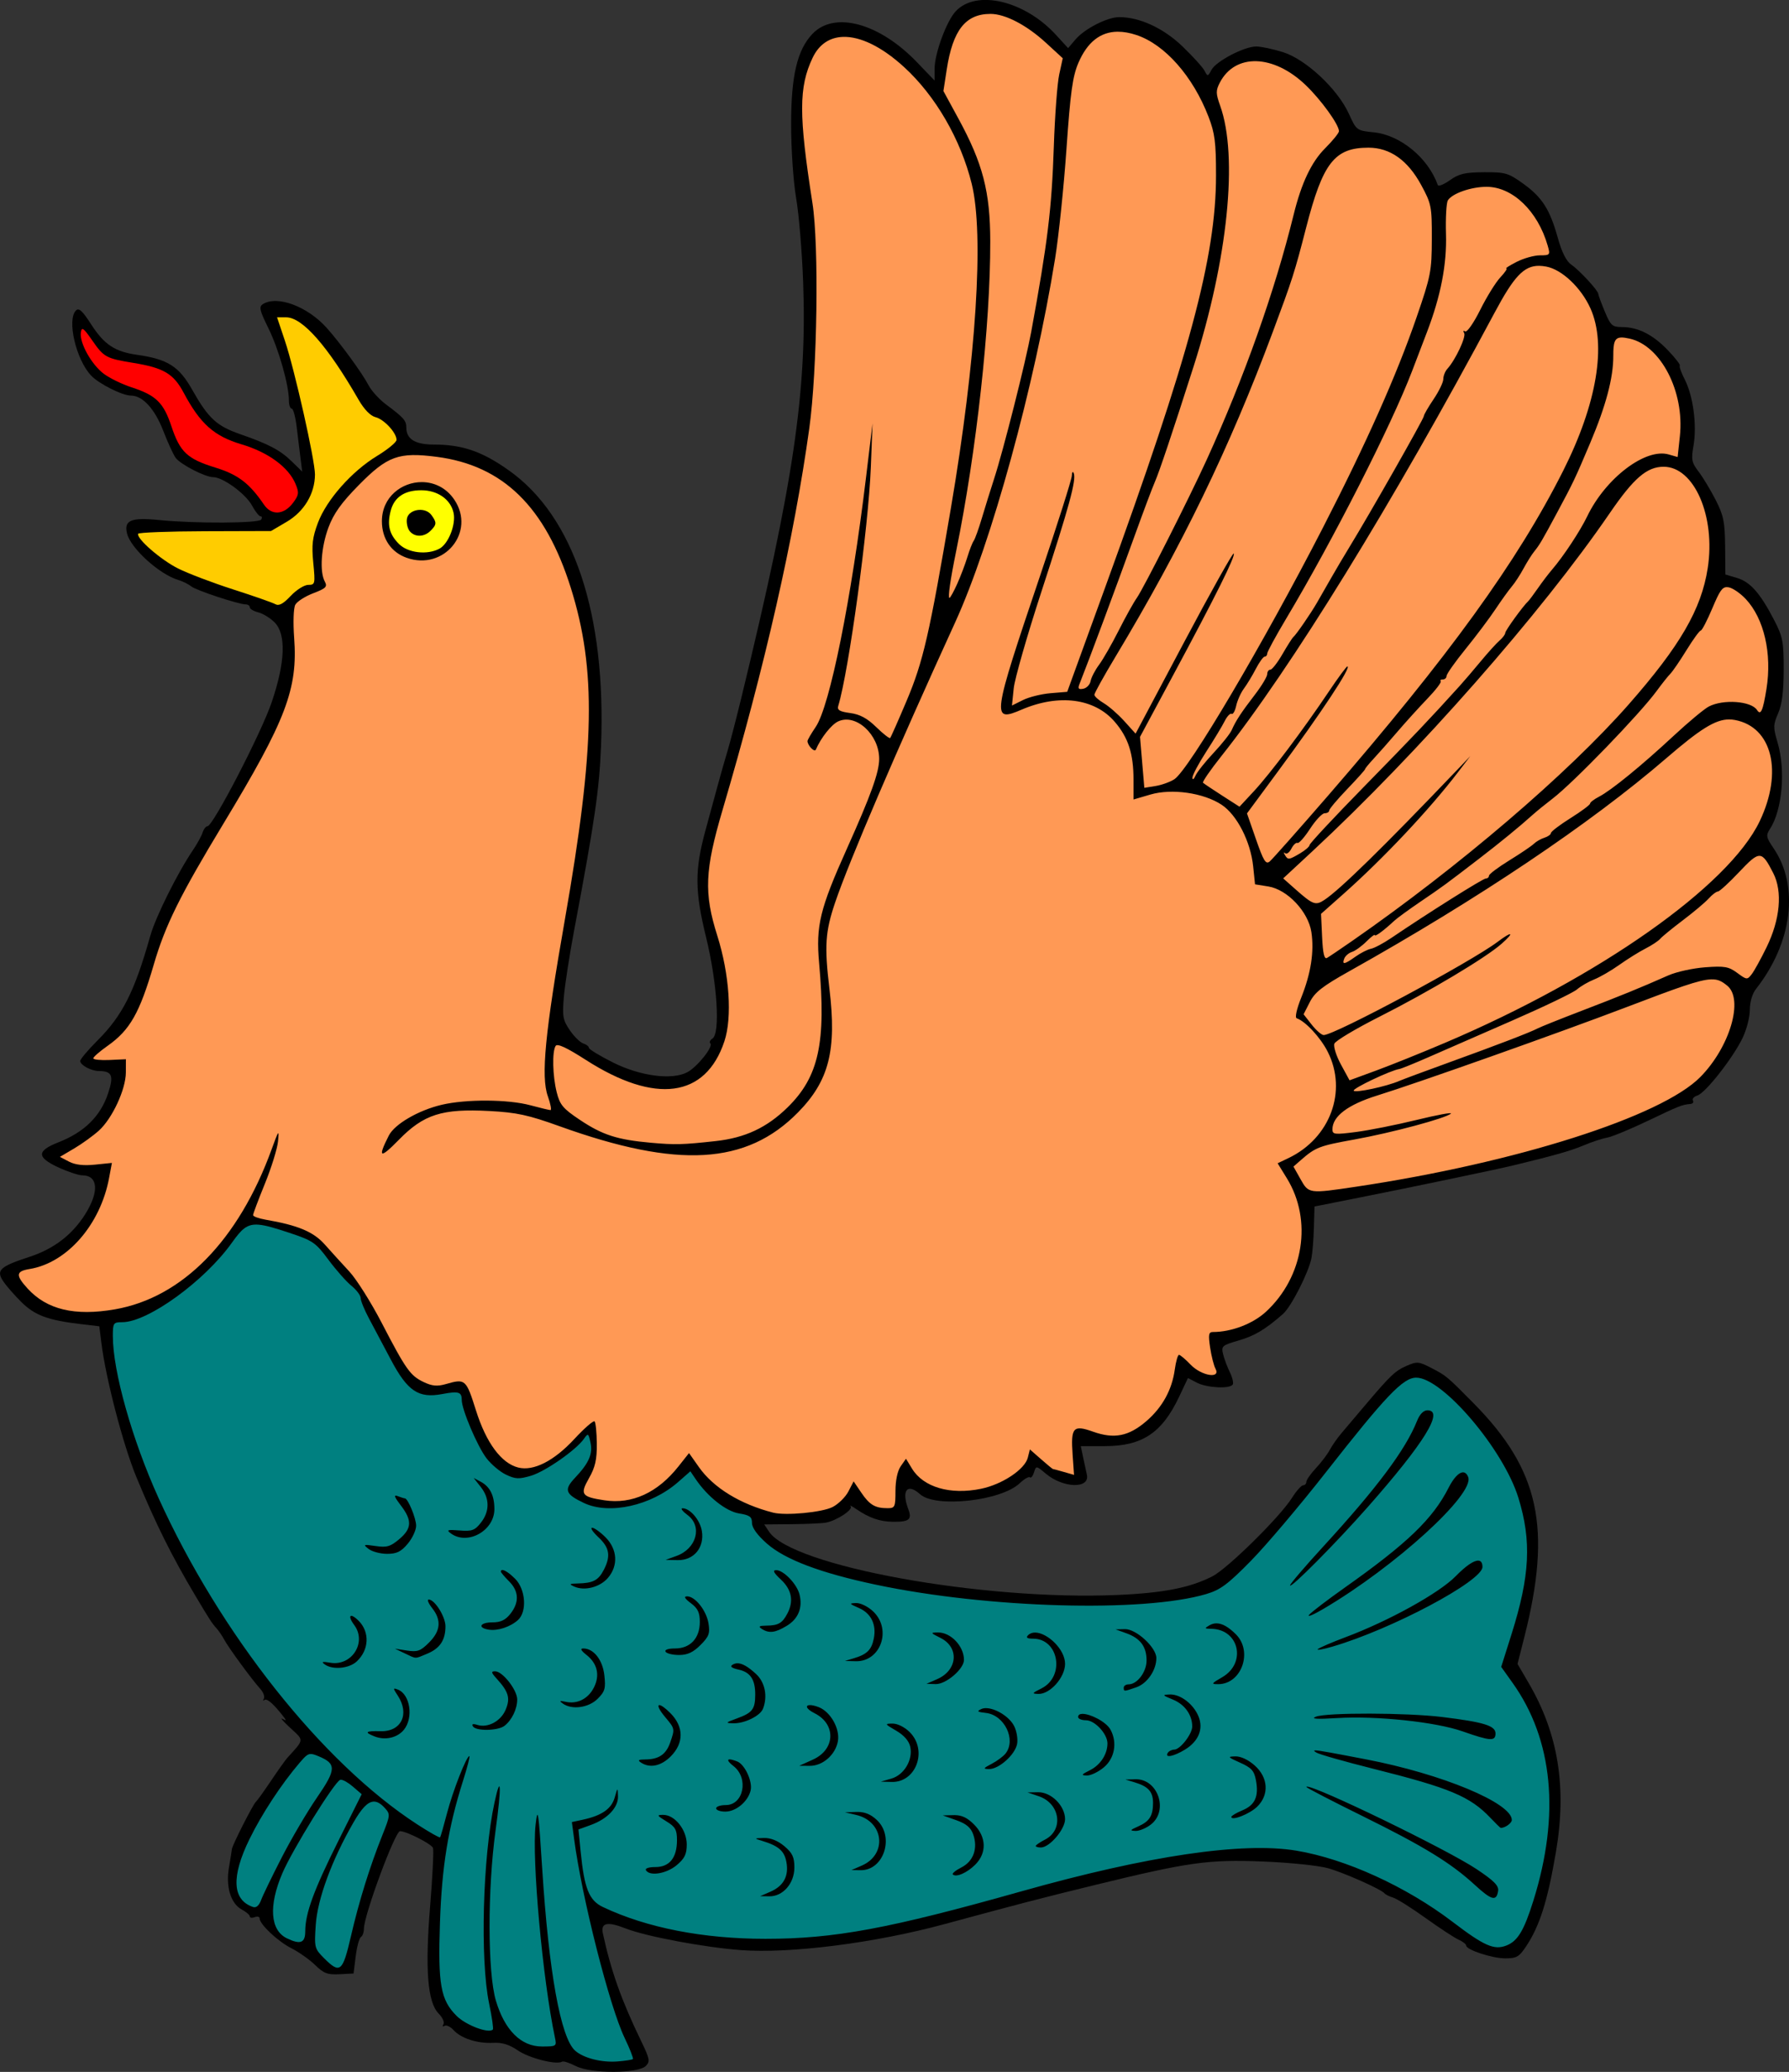 <?xml version="1.0" encoding="UTF-8"?>
<svg version="1.1" viewBox="0 0 329.57 381.49" xmlns="http://www.w3.org/2000/svg">
<rect x="0" y="0" width="329.57" height="381.49" fill="#333333" stroke="none"/>
<g transform="translate(139.17 168.44)" stroke-width=".601">
<path d="m-33.078 211.99c-1.156-0.605-2.306-0.975-2.555-0.821-1.027 0.635-6.052-0.642-8.13-2.066-1.582-1.084-2.903-1.492-4.541-1.403-2.885 0.158-5.931-0.818-7.309-2.341-0.58-0.641-1.33-0.994-1.667-0.786-0.344 0.213-0.431 0.084-0.198-0.293 0.228-0.369-0.165-1.251-0.873-1.96-2.055-2.055-2.537-8.092-1.581-19.781 0.446-5.452 0.685-10.276 0.53-10.722-0.251-0.723-4.908-3.095-6.075-3.095-0.913 0-6.648 15.473-6.648 17.937 0 0.668-0.251 1.371-0.559 1.561-0.307 0.19-0.738 1.779-0.957 3.53l-0.398 3.185-2.601 0.135c-2.184 0.113-2.9-0.158-4.467-1.689-1.026-1.003-3.007-2.402-4.402-3.107-2.496-1.263-5.84-4.415-5.84-5.504 0-0.306-0.405-0.401-0.901-0.211s-0.901 0.13-0.901-0.135c0-0.264-0.669-0.838-1.486-1.276-2.013-1.077-2.965-4.191-2.358-7.713 0.266-1.545 0.512-3.079 0.548-3.409 0.08-0.749 3.917-8.301 4.426-8.711 0.205-0.165 1.45-1.899 2.766-3.852 1.316-1.953 2.668-3.854 3.004-4.224 3.172-3.493 3.138-3.148 0.561-5.521-1.294-1.192-1.948-1.947-1.452-1.679 0.801 0.433 0.801 0.361 0-0.653-1.765-2.234-2.91-3.189-3.35-2.795-0.246 0.22-0.278 0.103-0.071-0.259 0.207-0.363-0.088-1.174-0.655-1.802-1.57-1.741-5.852-7.584-6.635-9.055-0.382-0.718-1.035-1.675-1.45-2.128-0.798-0.87-1.239-1.548-3.819-5.879-4.421-7.418-7.331-13.263-10.917-21.927-2.438-5.891-5.628-18.106-6.451-24.703l-0.384-3.076-3.362-0.395c-6.119-0.719-8.508-1.603-11.001-4.071-1.306-1.293-2.82-3.03-3.364-3.861-1.314-2.005-0.571-2.685 4.876-4.461 4.448-1.451 7.848-4.043 10.219-7.791 2.645-4.182 2.434-7.201-0.504-7.215-0.703-0.004-2.718-0.676-4.477-1.495-3.943-1.835-3.925-3.011 0.07-4.578 4.803-1.884 7.76-4.797 9.165-9.028 1.086-3.27 0.744-4.086-1.721-4.107-1.421-0.011-3.415-1.09-3.415-1.846 0-0.326 1.442-2.034 3.204-3.797 4.595-4.595 6.811-8.991 9.704-19.251 0.982-3.484 5.026-11.609 7.847-15.765 0.781-1.151 1.586-2.614 1.788-3.249 0.202-0.636 0.605-1.156 0.896-1.156 1.012 0 9.903-17.156 11.831-22.828 2.512-7.39 2.697-12.55 0.526-14.721-0.798-0.798-2.149-1.626-3.004-1.84-0.854-0.214-1.554-0.631-1.554-0.926 0-0.295-0.33-0.536-0.734-0.536-1.338 0-9.162-2.586-10.079-3.331-0.496-0.403-1.577-0.935-2.403-1.183-3.456-1.036-8.713-5.806-9.396-8.525-0.614-2.445 0.727-3.013 5.889-2.496 6.612 0.662 18.396 0.609 18.825-0.085 0.204-0.33 0.146-0.601-0.128-0.601-0.275 0-0.982-0.896-1.572-1.991-1.158-2.151-5.364-5.218-7.155-5.218-1.451 0-5.959-2.316-6.894-3.542-0.404-0.53-1.442-2.786-2.305-5.014-1.567-4.04-3.797-6.463-5.95-6.463-1.598 0-5.921-2.181-7.355-3.711-2.77-2.956-4.466-10.264-2.773-11.956 0.543-0.543 1.191 0.044 2.786 2.524 2.423 3.767 4.372 5.058 8.519 5.644 5.569 0.787 7.686 2.124 10.084 6.373 3.009 5.329 4.51 6.719 8.913 8.247 5.267 1.829 7.346 2.934 9.524 5.063l1.865 1.824-0.304-2.348c-0.167-1.292-0.487-3.902-0.711-5.802-0.224-1.9-0.638-3.454-0.922-3.454s-0.515-0.659-0.515-1.465c0-2.857-1.869-9.461-3.766-13.309-1.639-3.324-1.792-3.987-1.032-4.468 2.633-1.665 8.198 0.405 11.755 4.371 2.476 2.761 6.589 8.399 7.712 10.57 0.522 1.01 1.963 2.593 3.203 3.519 3.321 2.481 3.755 2.978 3.755 4.301 0 2.078 1.634 3.089 4.999 3.093 5.328 6e-3 8.938 1.245 13.918 4.778 11.933 8.466 17.916 26.384 16.949 50.765-0.318 8.015-1.161 13.784-4.964 33.962-0.841 4.46-1.686 9.933-1.879 12.161-0.312 3.604-0.192 4.283 1.082 6.158 0.788 1.159 1.905 2.261 2.483 2.448 0.578 0.187 1.051 0.553 1.051 0.814 0 0.26 1.996 1.473 4.435 2.695 4.997 2.502 10.786 3.275 13.639 1.819 1.818-0.927 4.887-4.735 4.295-5.327-0.224-0.224-0.055-0.625 0.375-0.891 1.479-0.914 0.904-10.203-1.15-18.601-2.116-8.648-2.132-12.432-0.083-19.898 0.68-2.478 1.675-6.128 2.211-8.11 0.536-1.982 1.345-4.821 1.797-6.308 0.453-1.487 1.645-6.082 2.649-10.212 9.546-39.264 12.021-55.967 11.292-76.187-0.199-5.51-0.777-12.452-1.286-15.425-0.522-3.053-0.926-8.979-0.927-13.613-0.002-8.912 1.111-13.652 3.902-16.616 4.035-4.283 12.321-2.052 19.281 5.191l3.247 3.379v-2.183c0-2.8 2.208-8.791 3.905-10.592 3.807-4.042 12.672-1.948 18.453 4.359l2.238 2.441 1.369-1.603c1.683-1.972 5.866-4.104 8.05-4.104 3.768 0 8.141 2.023 11.649 5.39 1.903 1.826 3.728 3.837 4.056 4.468 0.576 1.108 0.62 1.103 1.292-0.151 0.854-1.596 6.035-4.3 8.238-4.3 0.891 0 3.121 0.473 4.956 1.051 4.211 1.327 10.048 6.791 12.116 11.342 1.39 3.059 1.424 3.084 4.612 3.413 4.883 0.504 10.015 4.735 11.759 9.695 0.11 0.314 1.115-0.082 2.234-0.878 1.677-1.194 2.778-1.452 6.287-1.471 3.932-0.022 4.478 0.138 7.222 2.108 3.503 2.516 4.925 4.751 6.394 10.049 0.71 2.559 1.554 4.231 2.45 4.851 1.54 1.066 4.964 4.769 4.984 5.39 8e-3 0.223 0.548 1.689 1.202 3.257 1.075 2.58 1.376 2.851 3.16 2.853 2.955 4e-3 5.682 1.376 8.444 4.251 1.364 1.419 2.36 2.699 2.215 2.845-0.145 0.145 0.276 1.323 0.936 2.617 1.532 3.003 2.239 8.393 1.587 12.113-0.451 2.577-0.346 3.112 0.945 4.806 0.799 1.048 2.213 3.393 3.142 5.21 1.45 2.836 1.696 4.042 1.737 8.509l0.048 5.205 2.184 0.655c2.424 0.727 4.273 2.845 6.86 7.857 1.524 2.953 1.704 3.91 1.697 9.011-6e-3 4.014-0.308 6.397-1.02 8.035-0.921 2.118-0.93 2.603-0.11 5.365 1.512 5.093 0.881 12.397-1.375 15.894-0.801 1.242-0.744 1.558 0.65 3.604 4.755 6.985 3.452 17.378-3.247 25.895-0.682 0.867-1.133 2.399-1.133 3.847 0 1.323-0.6 3.652-1.334 5.175-1.771 3.677-6.827 10.118-8.313 10.59-0.651 0.207-1.029 0.627-0.84 0.933 0.189 0.307-9e-3 0.589-0.442 0.627-1.561 0.138-2.075 0.341-7.873 3.112-3.237 1.547-6.616 2.941-7.509 3.098-0.893 0.157-2.841 0.8-4.327 1.428-2.379 1.006-5.525 1.897-13.216 3.743-3.126 0.75-18.351 3.929-27.934 5.832l-8.41 1.67-0.111 3.89c-0.061 2.14-0.262 4.659-0.447 5.599-0.528 2.682-3.739 8.981-5.255 10.306-3.289 2.876-5.2 4.015-8.206 4.889-3.021 0.879-3.182 1.024-2.813 2.527 0.216 0.877 0.775 2.371 1.243 3.32 0.468 0.949 0.704 1.962 0.525 2.253-0.514 0.831-4.754 0.616-6.585-0.334l-1.661-0.862-1.63 3.446c-3.153 6.666-6.806 9.091-13.697 9.091h-4.412l0.402 1.952c0.221 1.074 0.541 2.558 0.712 3.298 0.608 2.638-4.353 2.518-7.564-0.184-1.763-1.484-1.777-1.485-2.175-0.231-0.22 0.694-0.56 1.103-0.755 0.908-0.195-0.195-1.049 0.303-1.897 1.106-3.429 3.244-15.494 4.568-18.327 2.011-2.374-2.143-3.491-0.701-2.162 2.793 0.706 1.857 0.125 2.314-2.893 2.273-2.384-0.033-4.336-0.712-6.695-2.328-0.826-0.566-1.3-0.795-1.053-0.509 0.514 0.596-2.555 2.621-4.531 2.991-0.728 0.136-3.587 0.268-6.353 0.292l-5.029 0.045 0.888 1.337c4.213 6.345 39.312 12.722 64.138 11.653 8.505-0.366 13.397-1.324 17.531-3.433 2.807-1.432 12.429-10.91 14.654-14.434 0.809-1.282 1.738-2.331 2.064-2.331 0.326 0 0.593-0.285 0.593-0.633 0-0.348 0.794-1.482 1.763-2.52 0.97-1.038 2.117-2.548 2.55-3.356 0.433-0.808 1.385-2.175 2.116-3.037 0.731-0.862 2.703-3.189 4.382-5.172 4.716-5.569 5.56-6.367 7.717-7.302 1.847-0.801 2.208-0.767 4.505 0.425 2.767 1.436 2.848 1.504 7.786 6.503 12.125 12.276 14.437 22.966 9.324 43.103l-1.24 4.883 2.058 3.527c5.471 9.379 7.051 19.217 5.007 31.161-1.537 8.982-2.964 13.502-5.452 17.271-1.303 1.974-1.781 2.253-3.869 2.253-2.425 0-7.212-1.574-7.212-2.372 0-0.241-0.642-0.731-1.426-1.089-0.784-0.357-3.514-2.148-6.067-3.98-2.553-1.831-5.222-3.511-5.933-3.733-0.711-0.222-1.427-0.573-1.593-0.781-0.599-0.753-7.417-3.789-10.43-4.644-1.698-0.482-7.068-1.036-11.935-1.231-10.109-0.406-13.702 0.097-31.101 4.349-9.897 2.419-13.705 3.409-27.634 7.184-12.87 3.488-28.4 5.463-37.546 4.774-6.735-0.507-17.438-2.519-21.142-3.973-3.408-1.338-4.654-1.07-4.223 0.91 1.52 6.984 3.413 12.301 7.086 19.893 1.553 3.212 1.641 3.691 0.828 4.505-1.425 1.427-10.173 1.444-12.884 0.024z"/>
<path d="m-91.533 57.058c-2.169-0.172-3.132 0.819-4.922 3.326-5.049 7.074-15.485 14.629-20.207 14.629-1.625 0-1.721 0.145-1.721 2.555 2.7e-4 6.483 3.557 19.09 8.396 29.766 11.351 25.038 30.164 48.775 47.652 60.125 2.233 1.449 4.141 2.53 4.24 2.402 0.099-0.128 0.673-2.125 1.275-4.438 1.068-4.101 3.58-10.512 4.119-10.512 0.148 0-0.367 2.008-1.147 4.461-2.759 8.688-3.926 15.836-4.273 26.176-0.384 11.43 0.118 14.244 3.061 17.188 1.718 1.718 5.902 3.295 6.68 2.518 0.145-0.145-0.159-2.271-0.674-4.727-1.701-8.111-1.199-26.988 0.984-37.096 1.201-5.559 1.306-2.907 0.201 5.094-1.508 10.927-1.485 26.216 0.049 31.4 1.608 5.435 4.634 8.451 8.48 8.451 2.686 0 2.743-0.04 2.4-1.652-2.268-10.689-4.287-32.9-3.562-39.197 0.399-3.468 0.535-2.561 1.215 8.109 1.213 19.021 3.397 31.112 6.051 33.492 1.542 1.383 4.889 2.235 7.846 1.998 1.421-0.114 2.685-0.31 2.812-0.438 0.127-0.127-0.558-1.877-1.523-3.889-2.794-5.821-7.877-25.84-9.309-36.658l-0.41-3.09 2.022-0.436c3.464-0.746 5.261-1.99 5.857-4.053 0.56-1.938 0.563-1.939 0.617-0.266 0.067 2.072-1.932 4.18-5.014 5.295l-2.269 0.822 0.4 4.051c0.674 6.843 1.55 9.023 4.115 10.238 8.063 3.82 18.445 5.848 29.936 5.848 12.692 0 22.724-1.861 47.172-8.75 23.287-6.562 40.745-9.138 50.666-7.477 9.057 1.516 20.205 6.6 28.75 13.109 5.795 4.415 7.619 5.223 9.865 4.369 2.11-0.802 3.28-2.736 5.019-8.299 4.941-15.797 3.622-29.607-3.828-40.064l-2.107-2.957 1.895-5.998c3.407-10.784 3.729-17.181 1.268-25.15-2.755-8.919-13.984-22.109-18.824-22.109-2.406 0-5.607 3.353-16.633 17.42-4.79 6.111-11.006 13.449-13.814 16.307-4.273 4.348-5.62 5.348-8.25 6.125-11.628 3.434-40.229 2.622-60.826-1.727-10.199-2.154-16.731-4.617-20.1-7.582-1.749-1.54-2.736-2.907-2.736-3.785 0-1.136-0.411-1.439-2.381-1.754-2.382-0.381-5.801-3.084-7.994-6.32l-0.977-1.441-2.252 1.977c-4.971 4.364-12.684 6.076-17.367 3.853-3.438-1.631-3.717-2.425-1.635-4.625 2.577-2.724 3.313-4.408 2.85-6.518-0.376-1.714-0.444-1.752-1.203-0.668-1.446 2.064-7.129 6.025-9.762 6.803-2.201 0.65-2.867 0.621-4.596-0.203-1.112-0.53-2.732-1.895-3.6-3.033-1.681-2.204-4.549-8.95-4.549-10.701 0-1.505-0.569-1.679-3.609-1.107-4.366 0.821-6.38-0.528-9.449-6.324-1.399-2.643-3.224-6.08-4.055-7.639-0.831-1.558-1.51-3.228-1.51-3.711 0-0.483-0.771-1.506-1.713-2.273-0.941-0.767-2.848-2.925-4.236-4.795-2.343-3.155-2.863-3.512-7.215-4.955-2.607-0.865-4.341-1.387-5.643-1.49zm215.32 34.176c3.139 0-0.549 5.979-10.994 17.818-5.824 6.601-14.309 15.148-14.309 14.414 0-0.263 2.771-3.499 6.158-7.193 9.9-10.796 15.131-17.801 17.238-23.086 0.492-1.234 1.193-1.953 1.906-1.953zm6.467 11.43c0.438-0.047 0.803 0.233 1.047 0.869 1.207 3.144-13.435 16.472-26.643 24.25-1.874 1.103-3.073 1.604-2.666 1.113 0.407-0.491 3.362-2.745 6.566-5.01 11.539-8.155 16.213-12.648 19.131-18.385 0.901-1.772 1.834-2.76 2.564-2.838zm-182.16 1.031 1.293 0.691c1.712 0.916 2.519 2.537 2.519 5.049 0 3.966-4.937 6.72-8.014 4.471-0.879-0.643-0.638-0.725 1.602-0.547 2.283 0.182 2.809-0.01 3.924-1.428 1.645-2.091 1.639-4.471-0.018-6.576l-1.307-1.66zm-14.328 3.254c0.085 5e-3 0.203 0.039 0.355 0.098 0.585 0.224 1.169 0.406 1.299 0.406 0.558 0 2.07 3.674 2.07 5.031 0 0.817-0.701 2.317-1.557 3.334-1.223 1.454-2.031 1.848-3.789 1.848-1.229 0-2.759-0.405-3.4-0.9-1.078-0.832-0.982-0.872 1.272-0.541 2.064 0.303 2.731 0.111 4.356-1.256 2.34-1.969 2.412-3.45 0.303-6.215-1.003-1.315-1.276-1.826-0.908-1.805zm52.768 2.326c1.392-0.039 3.267 2.145 3.594 4.186 0.49 3.064-1.479 5.423-4.473 5.361l-2.209-0.045 2.014-0.73c3.695-1.338 4.812-5.452 2.041-7.519-0.909-0.678-1.343-1.242-0.967-1.252zm-16.621 3.586c0.391 0 1.501 0.79 2.467 1.756 2.216 2.216 2.38 5.276 0.404 7.521-1.485 1.688-4.287 2.396-6.158 1.557-1.028-0.461-0.928-0.544 0.701-0.58 2.759-0.061 3.74-0.577 4.729-2.488 1.325-2.562 1.071-4.1-0.988-6.023-1.026-0.959-1.545-1.742-1.154-1.742zm163.25 6.051c0.495 0.019 0.766 0.402 0.766 1.164 0 2.597-16.706 11.469-27.609 14.662-1.803 0.528-3.02 0.736-2.703 0.463 0.316-0.273 2.604-1.257 5.082-2.186 7.985-2.992 17.247-8.117 20.303-11.234 1.883-1.921 3.336-2.901 4.162-2.869zm-179.74 1.73c0.448 0.039 1.319 0.627 2.303 1.611 1.939 1.939 2.227 6.057 0.531 7.592-1.41 1.276-3.752 2.046-5.406 1.775-2.111-0.345-1.586-1.34 0.707-1.34 1.509 0 2.392-0.422 3.305-1.582 1.659-2.109 1.57-4.153-0.258-5.981-0.826-0.826-1.5-1.625-1.5-1.775 0-0.224 0.115-0.319 0.318-0.301zm50.406 0.027c1.35 0 3.806 2.553 4.283 4.453 0.613 2.443-0.208 4.493-2.311 5.775-2.147 1.309-3.293 1.454-4.639 0.584-0.693-0.448-0.486-0.585 0.9-0.6 2.141-0.022 2.89-0.456 3.814-2.213 1.211-2.301 0.818-4.396-1.176-6.258-1.357-1.267-1.594-1.742-0.873-1.742zm-16.437 4.824c1.482-0.03 3.571 2.598 3.957 4.975 0.3 1.851 0.087 2.422-1.48 3.99-1.346 1.346-2.389 1.83-3.943 1.83-1.162 0-2.28-0.271-2.484-0.602-0.221-0.357 0.487-0.6 1.744-0.6 2.803 0 4.564-1.879 4.564-4.869 0-1.744-0.366-2.513-1.652-3.473-1.122-0.837-1.348-1.239-0.705-1.252zm-47.592 0.582c1.113 0 3.092 3.153 3.092 4.928 0 2.538-1.013 4.065-3.334 5.035-2.387 0.997-1.936 1.004-4.176-0.057l-1.803-0.854 2.236 0.344c1.925 0.296 2.487 0.091 4.055-1.477 2.137-2.137 2.317-4.12 0.574-6.336-0.685-0.871-0.975-1.584-0.645-1.584zm78.75 0.65c0.827-0.028 2.205 0.655 3.154 1.564 3.464 3.319 1.354 9.268-3.244 9.148l-1.978-0.053 1.69-0.506c2.377-0.713 3.217-1.55 3.629-3.609 0.517-2.584-0.49-4.648-2.748-5.635-1.809-0.791-1.851-0.865-0.502-0.91zm-93.004 2.353c0.245-8e-3 0.713 0.274 1.344 0.904 2.088 2.088 1.94 5.368-0.338 7.49-1.412 1.316-4.425 1.6-5.889 0.557-0.689-0.491-0.453-0.566 1.002-0.316 3.967 0.68 6.786-3.74 4.424-6.936-0.783-1.059-0.901-1.688-0.543-1.699zm159.44 1.385c1.042 0.025 2.197 0.693 3.527 2.023 3.164 3.164 1.043 9.159-3.244 9.174-1.375 6e-3 -1.313-0.103 0.727-1.285 4.524-2.623 3.1-8.845-2.039-8.912-1.244-0.017-1.279-0.083-0.328-0.637 0.433-0.252 0.884-0.375 1.357-0.363zm-16.928 1.065c2.069-0.055 5.797 3.372 5.797 5.33 0 2.223-1.678 4.675-3.676 5.371-2.326 0.811-2.332 0.812-2.332 0.066 0-0.33 0.407-0.602 0.902-0.602 1.581 0 3.303-2.289 3.303-4.391 0-2.534-1.138-4.077-3.688-5l-2.019-0.73 1.713-0.045zm-34.451 0.611c2.38-0.031 4.805 2.522 4.805 5.057 0 1.669-3.318 4.504-5.209 4.449l-1.699-0.049 1.969-0.861c3.785-1.654 4.119-5.847 0.604-7.596-1.86-0.925-1.887-0.982-0.469-1zm17.938 0.018c2.228 0.037 5.49 3.066 5.49 5.762 0 2.49-2.756 5.598-4.91 5.539-1.255-0.035-1.197-0.137 0.549-1.006 4.404-2.192 3.239-9.168-1.531-9.168-1.091 0-1.367-0.188-0.922-0.633 0.351-0.351 0.81-0.503 1.324-0.494zm-83.266 2.93c1.918 0 3.564 2.09 3.885 4.934 0.273 2.418 0.11 2.988-1.234 4.332-1.651 1.651-4.739 2.077-6.408 0.885-0.717-0.512-0.611-0.579 0.516-0.33 2.112 0.467 4.117-0.532 5.176-2.58 1.172-2.266 0.689-4.458-1.334-6.049-1.024-0.806-1.218-1.191-0.6-1.191zm28.334 2.731c0.9-0.04 2.009 0.596 3.502 1.975 1.644 1.519 2.159 4.087 1.279 6.381-0.505 1.316-3.393 2.739-5.453 2.688-1.551-0.039-1.498-0.108 0.691-0.91 2.808-1.028 3.312-1.685 3.324-4.342 0.013-2.801-0.883-4.152-3.07-4.633-1.282-0.281-1.639-0.569-1.111-0.895 0.26-0.161 0.538-0.25 0.838-0.264zm-44.564 1.475c1.374 0 4.062 3.436 4.062 5.191 0 1.749-1 3.816-2.35 4.852-1.198 0.92-5.25 0.994-5.799 0.105-0.273-0.441-0.009-0.537 0.785-0.285 1.934 0.614 4.342-0.669 5.234-2.791 0.894-2.125 0.555-3.295-1.654-5.721-1.017-1.117-1.066-1.352-0.279-1.352zm-18.518 3.188c0.109-9.3e-4 0.308 0.067 0.596 0.178 2.265 0.869 2.913 5.193 1.109 7.398-1.213 1.484-3.461 1.992-5.406 1.223-1.963-0.776-1.672-1.028 1.105-0.955 3.832 0.1 5.406-3.15 3.174-6.557-0.622-0.95-0.817-1.285-0.578-1.287zm142.98 1.074c1.912 0.043 4.19 1.822 5.1 4.018 0.959 2.314 0.033 4.6-2.484 6.135-2.094 1.277-3.783 1.599-3.168 0.604 0.204-0.33 0.741-0.6 1.193-0.6 1.081 0 3.311-2.868 3.311-4.258 0-2.131-1.373-4.056-3.525-4.941-2.018-0.83-2.063-0.901-0.609-0.955 0.061-2e-3 0.122-0.003 0.184-0.002zm-66.447 1.959c0.365 3e-3 0.894 0.112 1.565 0.367 2.188 0.832 3.966 3.971 3.559 6.279-0.442 2.501-2.794 4.558-5.193 4.541l-1.918-0.014 2.531-1.148c4.128-1.874 4.28-6.524 0.279-8.529-1.61-0.807-1.754-1.504-0.822-1.496zm-27.771 0.002c0.302-0.01 1.013 0.452 2.027 1.467 2.499 2.499 2.526 5.523 0.072 7.977-1.781 1.781-3.817 2.212-5.453 1.154-0.699-0.452-0.522-0.585 0.791-0.592 2.452-0.013 3.799-0.927 4.553-3.09 0.891-2.557 0.89-2.565-0.912-4.707-1.18-1.402-1.466-2.196-1.078-2.209zm60.178 0.559c1.713 2e-3 4.265 1.52 5.17 3.269 0.479 0.927 0.73 2.426 0.557 3.332-0.38 1.985-3.366 4.649-5.176 4.615-1.14-0.021-1.075-0.143 0.498-0.965 0.991-0.518 2.14-1.371 2.553-1.895 2.004-2.54-0.2-7.091-3.619-7.473-1.595-0.178-1.742-0.306-0.832-0.723 0.244-0.112 0.532-0.163 0.85-0.162zm70.686 1.01c4.758 0.012 10.094 0.222 13.379 0.625 7.649 0.938 9.797 1.6 9.797 3.022 0 1.477-0.94 1.417-6.068-0.383-4.942-1.734-15.858-2.893-23.066-2.449-3.792 0.234-4.975 0.16-3.957-0.248 0.977-0.392 5.158-0.578 9.916-0.566zm-52.934 0.043c1.434-0.024 4.402 1.445 5.205 2.945 1.258 2.35 0.744 5.228-1.23 6.889-1.017 0.855-2.434 1.539-3.152 1.518-1.112-0.033-1.026-0.179 0.586-0.982 1.918-0.956 3.215-2.944 3.215-4.934 0-1.747-2.329-4.258-3.949-4.258-0.802 0-1.459-0.271-1.459-0.602 0-0.394 0.307-0.568 0.785-0.576zm-34.957 1.791c0.909-8e-3 2.235 0.653 3.152 1.57 3.356 3.356 1.19 9.3-3.344 9.176l-1.98-0.055 1.945-0.562c2.362-0.682 4.005-3.461 3.475-5.877-0.234-1.065-1.157-2.116-2.592-2.947-2.12-1.229-2.15-1.292-0.656-1.305zm77.924 4.936c0.749 0.018 3.248 0.487 9.348 1.66 13.958 2.685 26.799 8.029 26.799 11.152 0 0.577-1.234 1.463-2.039 1.463-0.076 0-0.934-0.837-1.904-1.857-3.748-3.942-7.479-5.505-21.551-9.029-5.266-1.319-9.998-2.664-10.514-2.99-0.408-0.258-0.588-0.409-0.139-0.398zm-185.12 0.66c-0.614 0.01-1.061 0.469-2.043 1.617-3.363 3.932-6.962 9.411-9.242 14.068-3.394 6.931-3.166 11.208 0.666 12.49 0.578 0.193 1.107-0.263 1.477-1.273 0.317-0.866 2.037-4.412 3.82-7.881 1.784-3.469 4.7-8.423 6.481-11.008 3.57-5.184 3.608-6.22 0.277-7.6-0.638-0.264-1.067-0.42-1.435-0.414zm170.34 0.441c1.004-0.026 2.393 0.628 3.574 1.684 2.487 2.223 2.68 5.38 0.461 7.564-1.369 1.348-4.777 2.699-4.777 1.895 0-0.197 0.92-0.741 2.045-1.211 2.336-0.976 3.046-2.564 2.484-5.561-0.324-1.724-0.832-2.285-2.91-3.209-2.302-1.023-2.378-1.123-0.877-1.162zm-93.172 0.557c0.266-4.5e-4 0.733 0.12 1.393 0.373 1.422 0.546 2.885 3.733 2.471 5.383-0.513 2.045-2.702 3.857-4.66 3.857-0.929 0-1.688-0.271-1.688-0.602s0.8-0.602 1.779-0.602c3.283 0 4.277-4.935 1.443-7.164-1.02-0.802-1.246-1.245-0.738-1.246zm74.754 3.656c4.133-0.115 6.157 5.736 2.877 8.316-0.871 0.685-2.155 1.222-2.853 1.195-1.089-0.042-1.027-0.156 0.436-0.803 2.134-0.944 2.779-1.944 2.791-4.332 0.009-2.076-0.863-3.053-3.406-3.816l-1.691-0.508 1.848-0.053zm-146.32 0.09c-0.063-0.006-0.117-0.003-0.16 0.012-1.07 0.357-8.825 12.876-10.688 17.252-2.536 5.958-2.214 10.444 0.854 11.93 2.489 1.205 3.385 0.863 3.385-1.291 0-3.301 1.574-7.595 6.098-16.641l4.301-8.602-1.66-1.428c-0.799-0.688-1.689-1.194-2.129-1.232zm177.89 1.268c1.508-0.221 25.714 11.489 31.26 15.176 3.207 2.132 4.135 3.062 3.994 4.012-0.293 1.979-1.198 1.754-4.262-1.064-4.418-4.064-9.402-7.12-20.703-12.695-5.699-2.812-10.361-5.228-10.361-5.369 0-0.033 0.024-0.051 0.072-0.059zm-49.508 1.027c2.426-0.043 4.981 2.503 4.981 4.963 0 1.876-2.855 5.217-4.459 5.217-0.521 0-0.947-0.128-0.947-0.285 0-0.157 0.78-0.687 1.732-1.18 3.46-1.789 2.768-6.626-1.139-7.963l-2.096-0.717 1.928-0.035zm-122.38 1.728c-1.118 0.035-2.253 1.273-3.746 3.869-3.984 6.927-6.613 14.068-6.93 18.818-0.279 4.188-0.232 4.383 1.543 6.158 2.929 2.929 3.42 2.527 4.932-4.025 1.487-6.444 3.476-12.838 5.805-18.662 1.45-3.627 1.47-3.845 0.465-4.955-0.734-0.811-1.398-1.224-2.068-1.203zm89.191 1.902c1.349 0.016 2.395 0.46 3.481 1.467 3.326 3.084 1.318 9.324-2.982 9.264l-1.68-0.023 1.904-0.828c4.749-2.066 4.088-8.123-1.018-9.324l-2.088-0.49 2.107-0.062c0.093-3e-3 0.185-0.003 0.275-0.002zm-35.846 0.543c2.128-4e-3 4.326 2.762 4.326 5.439 0 1.788-0.386 2.587-1.848 3.816-1.862 1.567-4.959 2.09-5.66 0.955-0.221-0.357 0.483-0.602 1.732-0.602 2.6 0 3.975-1.71 3.975-4.947 0-1.925-0.303-2.463-1.953-3.469-1.766-1.077-1.821-1.191-0.572-1.193zm53.75 0.045c1.311 0.028 2.296 0.517 3.488 1.709 2.297 2.297 2.392 5.255 0.238 7.408-1.52 1.52-3.54 2.399-4.139 1.801-0.176-0.175 0.538-0.755 1.586-1.287 2.218-1.126 3.072-3.507 2.178-6.072-0.442-1.267-1.28-1.972-3.111-2.621l-2.506-0.889 1.998-0.047c0.09-2e-3 0.18-0.004 0.268-0.002zm-35.201 4.211c1.23-0.033 2.561 0.5 3.754 1.504 1.49 1.254 1.848 2.015 1.848 3.932 0 2.926-2.104 5.338-4.627 5.303l-1.68-0.023 1.904-0.83c2.435-1.059 3.416-2.897 2.93-5.488-0.381-2.032-1.45-2.954-4.498-3.879-1.485-0.451-1.473-0.468 0.369-0.518z" fill="#008080"/>
<path d="m43.295-165.88c-4.58 0-6.934 2.981-8.051 10.193l-0.619 4.008 2.758 5.064c4.511 8.283 5.857 13.473 5.873 22.627 0.026 15.332-2.55 38.746-6.264 56.928-1.105 5.409-1.58 8.711-1.252 8.711 0.143 0 0.778-1.151 1.412-2.555 0.634-1.404 1.48-3.634 1.883-4.955 0.402-1.322 0.93-2.674 1.172-3.004 0.242-0.33 0.921-2.223 1.51-4.205 0.589-1.982 1.599-5.227 2.244-7.209 1.714-5.266 5.81-21.468 6.834-27.033 3.027-16.458 3.785-22.663 4.17-34.166 0.189-5.659 0.637-11.626 0.994-13.262l0.65-2.977-3.059-2.811c-3.585-3.296-7.529-5.356-10.256-5.356zm23.434 3.277c-3.193 0.022-5.6 1.929-7.234 5.729-1.065 2.477-1.469 5.369-2.195 15.785-0.489 7.014-1.434 16.134-2.102 20.264-3.794 23.485-11.745 52.411-18.408 66.98-10.878 23.785-19.517 43.937-22.109 51.572-1.824 5.373-1.999 8.011-1.053 15.893 1.362 11.34-0.066 16.949-5.805 22.779-9.492 9.643-22.1 10.372-43.904 2.533-5.797-2.084-7.878-2.535-12.938-2.805-8.729-0.465-12.084 0.605-16.699 5.324-3.462 3.541-3.928 3.334-1.822-0.807 1.072-2.108 5.451-4.654 9.744-5.664 4.492-1.057 12.205-1.017 16.309 0.084 1.817 0.488 3.493 0.889 3.727 0.893 0.233 0.004 0.015-1.141-0.486-2.545-1.298-3.638-0.523-11.674 3.147-32.59 5.541-31.583 5.8-45.972 1.098-60.977-4.686-14.951-12.489-22.584-24.705-24.168-7.025-0.911-9.094-0.161-14.387 5.219-3.189 3.241-4.611 5.225-5.562 7.769-1.359 3.632-1.666 8.131-0.682 9.971 0.515 0.963 0.226 1.256-2.131 2.156-1.5 0.573-2.987 1.527-3.305 2.121-0.328 0.613-0.418 3.238-0.209 6.066 0.697 9.422-1.482 15.155-12.998 34.186-8.069 13.334-10.75 18.757-12.871 26.023-2.592 8.882-4.381 12.035-8.457 14.908-1.472 1.037-2.676 2.084-2.676 2.328 0 0.244 1.352 0.381 3.004 0.305l3.002-0.137-0.006 2.432c-8e-3 3.115-2.504 8.491-4.979 10.719-1.058 0.952-3.103 2.428-4.545 3.279l-2.623 1.547 1.674 0.877c1.136 0.595 2.676 0.773 4.789 0.555l3.113-0.32-0.521 2.787c-1.607 8.602-7.758 15.633-14.654 16.752-2.519 0.409-2.592 1.144-0.359 3.588 3.554 3.891 8.69 5.117 16.078 3.836 12.44-2.156 22.797-12.722 28.883-29.471 1.304-3.587 1.399-3.704 1.172-1.443-0.136 1.353-1.225 4.857-2.42 7.787-1.195 2.93-2.172 5.529-2.172 5.773 0 0.244 1.013 0.618 2.252 0.832 6.044 1.045 8.864 2.225 10.963 4.588 1.156 1.302 3.184 3.532 4.506 4.955 1.322 1.423 4 5.664 5.951 9.422 4.492 8.654 5.285 9.774 7.762 10.949 1.552 0.737 2.496 0.822 4.062 0.373 3.622-1.039 3.74-0.935 5.576 4.875 1.883 5.957 4.663 9.705 7.777 10.486 2.819 0.708 6.591-1.208 10.324-5.24 1.851-1.999 3.534-3.464 3.74-3.258 0.206 0.206 0.391 2.062 0.41 4.123 0.026 2.916-0.294 4.323-1.44 6.336-1.704 2.996-1.401 3.429 2.84 4.07 5.091 0.77 9.803-1.387 13.648-6.246l1.94-2.449 1.832 2.598c2.678 3.799 7.609 6.819 13.672 8.373 2.306 0.591 9.037-0.049 10.959-1.043 1.066-0.551 2.37-1.839 2.898-2.861l0.961-1.857 1.422 2.092c1.526 2.246 2.543 2.846 4.834 2.846 1.353 0 1.453-0.217 1.453-3.17 0-1.944 0.375-3.705 0.969-4.553l0.969-1.383 1.107 1.82c2.09 3.437 7.068 4.886 12.738 3.709 3.915-0.813 8.058-3.576 8.6-5.734l0.379-1.51 2.059 1.805c1.131 0.993 2.116 1.807 2.189 1.807 0.073 0 0.977 0.241 2.008 0.537l1.875 0.539-0.258-3.691c-0.354-5.074 0.089-5.57 3.793-4.254 3.856 1.369 6.529 0.845 9.752-1.914 2.968-2.54 4.761-5.783 5.275-9.537 0.204-1.488 0.554-2.705 0.777-2.705 0.224 0 1.185 0.812 2.135 1.803 1.992 2.079 5.614 2.672 4.586 0.75-0.309-0.578-0.755-2.335-0.99-3.904-0.355-2.37-0.269-2.853 0.512-2.853 3.421 0 7.362-1.504 9.781-3.734 6.956-6.412 8.595-16.852 3.856-24.555l-1.711-2.781 1.975-0.941c7.715-3.679 10.924-12.348 7.252-19.594-1.329-2.623-4.104-5.617-5.707-6.158-0.365-0.123-0.029-1.668 0.83-3.811 1.784-4.45 2.408-8.466 1.871-12.049-0.564-3.762-4.419-7.853-7.93-8.414l-2.455-0.393-0.342-3.309c-0.471-4.566-2.983-9.472-5.805-11.34-3.331-2.204-9.177-3.042-13.137-1.881l-3.1 0.908v-3.619c0-4.795-0.958-7.764-3.443-10.668-3.718-4.344-10.279-5.207-17.164-2.26-5.584 2.39-5.478 1.624 3.424-24.73 3.173-9.393 5.79-17.639 5.816-18.322 0.026-0.684 0.188-0.897 0.357-0.475 0.498 1.24-0.837 6.126-5.932 21.727-2.638 8.078-4.944 16.12-5.125 17.869l-0.328 3.18 2.023-1.008c1.112-0.555 3.402-1.124 5.09-1.264l3.068-0.254 7.021-19.309c15.534-42.711 20.387-60.745 20.391-75.775 0.002-6.092-0.213-7.769-1.385-10.814-2.862-7.437-8.037-13.299-13.277-15.039-1.239-0.412-2.391-0.613-3.455-0.605zm-50.605 0.955c-2.45 0.081-4.412 1.358-5.598 3.857-2.56 5.395-2.566 10.503-0.027 26.752 1.22 7.811 0.899 30.783-0.58 41.451-2.804 20.219-8.137 43.671-15.982 70.285-3.274 11.106-3.449 15.304-0.973 23.129 2.249 7.108 2.784 15.03 1.315 19.455-3.459 10.415-12.724 11.657-25.545 3.426-3.538-2.271-5.234-3.056-5.547-2.564-0.668 1.05-0.562 5.513 0.203 8.551 0.58 2.305 1.158 2.99 4.262 5.062 4.176 2.789 6.876 3.66 13.088 4.215 4.479 0.4 5.787 0.365 11.916-0.305 5.432-0.594 9.456-2.478 13.266-6.213 5.751-5.638 7.117-11.889 5.803-26.584-0.613-6.852 0.141-9.957 5.111-21.025 4.447-9.903 5.955-14.097 5.955-16.551 0-4.478-4.274-8.399-7.537-6.912-1.255 0.572-3.192 3.013-4.129 5.203-0.239 0.559-1.52-0.745-1.541-1.568-0.005-0.202 0.678-1.378 1.518-2.615 2.602-3.834 6.559-23.461 9.271-45.979l1.195-9.912-0.316 8.111c-0.43 10.993-4.058 37.535-6.004 43.922-0.229 0.753 0.263 1.045 2.199 1.305 1.805 0.242 3.133 0.96 4.809 2.596 1.273 1.243 2.425 2.142 2.561 1.998 0.135-0.144 1.503-3.235 3.039-6.869 3.039-7.188 4.185-12.176 8.145-35.443 4.668-27.433 6.144-50.419 3.836-59.734-2.03-8.192-6.674-16.2-12.469-21.496-4.138-3.782-8.092-5.651-11.242-5.547zm76.156 4.477c-2.859-0.081-5.329 1.23-6.734 3.947-0.753 1.456-0.744 1.99 0.068 4.266 3.338 9.351 1.412 28.247-4.889 47.957-3.904 12.214-6.343 19.479-7.158 21.326-0.437 0.991-2.064 5.316-3.615 9.611-3.698 10.237-8.545 23.262-10.25 27.545-0.349 0.876-0.202 1.066 0.689 0.895 0.623-0.12 1.232-0.757 1.352-1.414 0.12-0.657 0.819-2.005 1.555-2.996 0.736-0.991 2.363-3.831 3.615-6.309 1.252-2.478 2.76-5.187 3.352-6.021 1.223-1.726 9.639-18.358 12.844-25.381 6.922-15.169 12.558-31.046 16.043-45.189 1.427-5.794 3.266-9.674 5.773-12.182 1.413-1.413 2.568-2.838 2.568-3.166 0-1.218-3.286-5.767-6.137-8.496-2.968-2.841-6.217-4.312-9.076-4.393zm20.65 15.922c-6.249 2e-3 -8.407 2.766-11.484 14.717-2.139 8.304-2.513 9.475-6.152 19.232-7.96 21.341-16.692 39.354-29.012 59.85-2.114 3.517-3.844 6.636-3.844 6.93 0 0.294 0.774 0.991 1.719 1.549 0.945 0.558 2.653 2.05 3.795 3.314l2.076 2.299 8.885-16.736c4.887-9.205 9.023-16.598 9.191-16.43 0.387 0.387-3.26 7.715-11.111 22.32l-6.148 11.441 0.793 9.383 2.072-0.336c1.14-0.185 2.7-0.747 3.467-1.25 2.659-1.742 16.408-25.014 27.354-46.299 7.998-15.553 13.599-28.126 17.258-38.748 2.623-7.613 2.795-8.496 2.811-14.418 0.015-6.005-0.079-6.481-1.955-9.939-2.48-4.57-5.742-6.88-9.713-6.879zm21.758 7.207c-2.851 0-6.333 1.217-7.131 2.492-0.28 0.447-0.436 3.245-0.348 6.219 0.167 5.578-0.958 11.377-3.496 18.021-0.631 1.652-1.87 4.896-2.754 7.209-3.828 10.018-14.574 31.139-23.168 45.533-1.932 3.237-3.514 6.144-3.514 6.459 0 0.315-0.21 0.572-0.465 0.572-0.255 0-0.99 1.013-1.633 2.252-0.643 1.239-1.631 2.874-2.197 3.633-0.566 0.759-1.205 2.182-1.42 3.16-0.215 0.979-0.598 1.651-0.852 1.494-0.254-0.157-0.828 0.448-1.275 1.346-0.447 0.897-1.974 3.425-3.394 5.617-1.42 2.192-2.564 4.356-2.543 4.807 0.021 0.451 0.273 0.278 0.561-0.383 0.288-0.661 1.79-2.552 3.338-4.203 1.548-1.651 3.051-3.543 3.342-4.205 0.756-1.722 1.726-3.202 4.285-6.535 1.239-1.614 2.254-3.305 2.254-3.758 0-0.452 0.258-0.822 0.574-0.822 0.316 0 1.318-1.284 2.225-2.853 0.907-1.569 1.809-2.987 2.006-3.152 0.537-0.45 3.161-4.255 4.35-6.307 0.575-0.993 1.739-3.021 2.584-4.508 0.845-1.487 2.401-4.117 3.459-5.844 3.682-6.011 13.638-23.522 13.648-24.006 6e-3 -0.268 0.818-1.677 1.803-3.131 0.985-1.454 1.791-3.123 1.791-3.711 0-0.587 0.337-1.438 0.75-1.891 1.487-1.629 3.499-5.916 3.088-6.58-0.236-0.382-0.152-0.515 0.191-0.303 0.338 0.209 1.57-1.554 2.768-3.961 1.187-2.387 2.859-5.084 3.713-5.992 0.854-0.909 1.35-1.65 1.102-1.65s0.608-0.542 1.904-1.203c1.296-0.661 3.228-1.201 4.291-1.201 1.859 0 1.914-0.069 1.422-1.785-1.826-6.366-6.466-10.83-11.258-10.83zm9.709 14.547c-2.856-0.043-4.704 2.03-8.213 8.592-18.906 35.353-37.499 65.509-50.383 81.723-2 2.516-3.507 4.706-3.35 4.863 0.158 0.158 1.735 1.214 3.504 2.35l3.215 2.064 2.652-2.853c2.984-3.21 9.104-11.344 13.785-18.322 1.718-2.561 3.261-4.654 3.428-4.654 0.845 0-4.76 8.473-12.82 19.387l-5.666 7.674 1.664 4.781c1.392 3.998 1.805 4.666 2.525 4.068 0.474-0.393 5.319-5.856 10.766-12.139 22.302-25.723 34.861-43.07 43.303-59.816 6.199-12.297 8.027-23.192 5.016-29.881-1.716-3.811-5.25-7.154-8.133-7.695-0.457-0.086-0.885-0.134-1.293-0.141zm15.076 13.199c-1.201 0.047-1.448 0.918-1.441 3.356 0.011 4.066-1.339 9.163-4.254 16.057-2.79 6.597-3.108 7.265-6.092 12.82-2.798 5.209-3.225 5.935-4.209 7.15-0.47 0.58-1.362 2-1.984 3.156-0.622 1.156-1.593 2.644-2.156 3.305-0.564 0.661-1.926 2.553-3.027 4.205-1.101 1.652-3.574 4.943-5.496 7.312-1.922 2.369-3.496 4.599-3.496 4.955 0 0.356-0.314 0.648-0.699 0.648-0.385 0-0.557 0.146-0.379 0.324 0.178 0.178-0.926 1.622-2.453 3.209-1.527 1.587-4.028 4.346-5.559 6.133-1.531 1.787-3.491 4.008-4.356 4.934-0.865 0.926-1.572 1.791-1.572 1.924 0 0.133-1.488 1.79-3.305 3.682-1.817 1.891-3.303 3.66-3.303 3.932 0 0.271-0.374 0.494-0.83 0.494s-1.667 1.284-2.688 2.853c-1.021 1.569-2.065 2.747-2.322 2.619-0.257-0.128-0.763 0.344-1.123 1.049-0.36 0.704-0.875 1.08-1.147 0.834-0.271-0.246-0.3-0.11-0.062 0.303 0.558 0.969 0.738 0.952 2.822-0.279 0.96-0.567 1.744-1.256 1.744-1.533 0-0.277 4.555-5.152 10.121-10.834 8.997-9.184 11.936-12.279 17.514-18.441 0.826-0.913 2.583-2.965 3.904-4.561 1.322-1.596 2.875-3.309 3.453-3.809 0.578-0.5 1.053-1.134 1.053-1.41 0-0.434 3.304-4.991 4.234-5.84 0.181-0.165 0.988-1.246 1.793-2.402 0.805-1.156 1.964-2.68 2.574-3.387 2.074-2.4 5.191-7.118 6.496-9.83 3.385-7.034 10.736-12.619 15-11.396l1.656 0.477 0.414-3.856c0.877-8.191-3.515-16.685-9.281-17.951-0.638-0.14-1.145-0.217-1.545-0.201zm7.834 23.797c-3.079 0-5.507 2.087-9.922 8.533-12.603 18.401-35.283 44.17-54.879 62.355l-5.287 4.906 2.213 1.961c3.265 2.893 3.745 3.075 5.356 2.019 2.857-1.872 10.866-9.706 24.318-23.787l2.582-2.703-2.299 3.004c-5.227 6.828-13.704 15.831-21.023 22.328l-4.176 3.707 0.199 4.258c0.142 3.03 0.401 4.145 0.9 3.861 0.386-0.219 2.46-1.619 4.607-3.109 19.68-13.657 39.79-30.847 50.969-43.568 9.478-10.785 13.387-17.519 14.561-25.084 1.482-9.554-2.484-18.682-8.119-18.682zm-228.76 2.828c2.228 0.006 4.479 1.01 5.979 3.238 4.003 5.949-1.894 13.133-8.781 10.697-2.862-1.012-4.562-3.519-4.562-6.731 0-4.458 3.651-7.216 7.365-7.205zm-1.145 5.217c-0.271 0.072-0.525 0.179-0.75 0.32 0.224-0.141 0.479-0.248 0.75-0.32zm-0.758 0.326c-0.223 0.142-0.416 0.316-0.562 0.521 0.147-0.205 0.34-0.38 0.562-0.521zm242.29 13.797c-0.868 0.002-1.352 0.792-2.658 3.889-0.951 2.255-1.911 4.1-2.131 4.1-0.22 0-1.397 1.616-2.615 3.59-1.218 1.974-2.558 3.934-2.978 4.356-0.42 0.422-1.556 1.849-2.525 3.172-3.118 4.256-15.344 16.9-19.168 19.822-1.297 0.991-2.958 2.341-3.693 3.002-2.449 2.201-5.895 5.023-9.84 8.055-6.263 4.813-6.713 5.142-10.811 7.922-2.146 1.456-4.335 3.053-4.865 3.549-1.879 1.757-3.547 2.986-3.547 2.615 0-0.207-0.703 0.326-1.562 1.185-0.859 0.859-2.052 1.717-2.648 1.906-0.597 0.189-1.236 0.74-1.422 1.223-0.456 1.188 0.02 1.106 2.072-0.355 0.953-0.678 2.238-1.33 2.856-1.449 0.617-0.119 2.313-1.023 3.768-2.01 6.675-4.529 16.848-10.926 17.377-10.926 0.322 0 0.586-0.232 0.586-0.516 0-0.283 1.689-1.553 3.754-2.822 2.065-1.27 4.095-2.643 4.51-3.051 0.415-0.408 1.292-0.912 1.951-1.121 0.659-0.209 1.199-0.596 1.199-0.861 0-0.265 1.621-1.499 3.603-2.742 1.982-1.243 3.606-2.448 3.606-2.68 0-0.231 0.744-0.804 1.652-1.272 2.241-1.153 7.844-5.723 13.762-11.225 2.696-2.506 5.6-4.925 6.455-5.373 2.656-1.391 7.823-1.019 8.885 0.639 0.684 1.067 1.091 0.159 1.742-3.885 1.046-6.496-0.441-12.949-3.812-16.547-0.976-1.042-2.372-2.007-3.102-2.147-0.143-0.027-0.274-0.043-0.398-0.043zm0.428 24.359c-2.556 0.002-5.374 1.806-11.582 7.156-13.951 12.022-34.603 25.891-58.342 39.18-4.979 2.787-6.385 3.883-7.312 5.701l-1.148 2.252 1.5 1.916c0.825 1.054 1.818 1.913 2.207 1.91 2.04-0.015 27.096-13.443 32.055-17.178 2.69-2.026 3.156-1.794 0.723 0.359-2.921 2.585-13.379 8.83-22.551 13.463-4.346 2.195-8.064 4.417-8.264 4.938-0.2 0.521 0.346 2.254 1.215 3.85l1.58 2.9 4.883-1.791c2.686-0.985 8.398-3.284 12.693-5.109 28.413-12.073 52.293-28.881 57.986-40.811 4.328-9.068 2.304-17.346-4.555-18.633-0.364-0.068-0.723-0.104-1.088-0.104zm5.613 25.121c-0.831-0.028-1.866 0.972-3.76 2.978-1.863 1.974-3.627 3.588-3.92 3.588-0.292 0-1.046 0.574-1.676 1.275-0.629 0.701-2.766 2.5-4.748 3.998-1.982 1.498-3.875 3.046-4.205 3.439-0.33 0.394-1.549 1.198-2.705 1.787-1.156 0.589-3.318 1.935-4.805 2.992-1.487 1.057-3.575 2.27-4.641 2.693-1.065 0.423-2.493 1.251-3.172 1.84-0.679 0.589-6.026 3.16-11.881 5.715-5.854 2.554-12.802 5.591-15.438 6.746-2.636 1.155-5.069 2.142-5.406 2.193-1.615 0.244-8.656 3.588-8.406 3.992 0.281 0.455 6.071-0.783 8.395-1.795 0.661-0.288 4.715-1.794 9.01-3.348 9.027-3.264 15.131-5.606 16.479-6.322 0.519-0.276 4.188-1.745 8.152-3.264 7.147-2.737 10.705-4.19 15.918-6.496 1.487-0.658 4.547-1.331 6.799-1.496 3.569-0.262 4.326-0.128 5.902 1.037 1.743 1.288 1.841 1.296 2.666 0.232 0.471-0.607 1.702-2.837 2.734-4.955 2.507-5.141 2.971-10.248 1.24-13.641-1.075-2.107-1.702-3.163-2.533-3.191zm-8.926 22.738c-2.207 0.076-6.133 1.514-15.691 5.154-12.345 4.701-38.287 13.892-45.814 16.232-5.398 1.678-8.252 3.833-8.252 6.232 0 0.95 0.401 0.995 4.356 0.484 2.395-0.309 7.418-1.309 11.162-2.223 3.744-0.913 6.583-1.439 6.309-1.168-0.85 0.838-10.904 3.537-17.814 4.781-6.448 1.161-7.133 1.425-9.855 3.809l-1.338 1.172 1.299 2.311c1.511 2.689 1.535 2.693 10.242 1.393 29.51-4.407 56.21-12.911 63.408-20.193 5.45-5.514 8.043-14.327 4.951-16.83-0.931-0.754-1.637-1.2-2.961-1.154z" fill="#f95"/>
<path d="m-61.56-78.173c-3.089 0-4.987 1.273-5.637 3.781-0.683 2.637-0.262 4.325 1.527 6.115 1.656 1.656 5.205 2.069 7.451 0.867 1.661-0.889 3.072-4.473 2.602-6.613-0.543-2.474-2.945-4.15-5.943-4.15zm-0.186 3.611c0.792 9e-3 1.583 0.311 2.055 0.957 1.004 1.373 0.984 1.75-0.162 2.897-1.18 1.18-2.892 1.214-3.836 0.076-0.396-0.477-0.631-1.49-0.523-2.252 0.153-1.078 1.31-1.691 2.467-1.678z" fill="#ff0"/>
<path d="m-82.381-60.752c1.264 0 1.301-0.162 0.925-4.055-0.321-3.312-0.163-4.666 0.862-7.386 1.594-4.233 6.229-9.468 10.892-12.3 1.971-1.198 3.584-2.527 3.584-2.954 0-1.306-2.297-3.785-3.873-4.181-0.942-0.236-2.092-1.42-3.128-3.221-5.686-9.879-10.334-15.163-13.338-15.163h-1.675l1.435 4.277c1.827 5.446 5.567 22.081 5.549 24.682-0.023 3.511-1.988 6.798-5.188 8.679l-2.909 1.71-12.165 0.037c-6.691 0.02-12.232 0.232-12.315 0.47-0.312 0.897 4.179 4.796 7.358 6.389 1.817 0.911 6.381 2.644 10.141 3.852 3.76 1.208 7.254 2.429 7.764 2.715 0.674 0.377 1.451-0.037 2.846-1.516 1.055-1.119 2.512-2.035 3.236-2.035z" fill="#fc0"/>
<path d="m-85.163-75.882c1.053-1.416 1.107-1.837 0.443-3.441-1.28-3.091-5.039-5.846-9.974-7.311-5.043-1.497-7.598-3.778-10.645-9.5-1.865-3.503-3.686-4.58-9.289-5.492-4.974-0.81-5.406-1.044-7.508-4.071-1.676-2.414-1.98-2.628-2.14-1.508-0.27 1.892 1.966 5.902 4.235 7.595 1.077 0.804 3.362 1.917 5.078 2.475 4.534 1.473 5.92 2.822 7.367 7.169 1.59 4.778 2.91 6.017 8.123 7.627 4.157 1.284 6.271 2.897 8.928 6.811 1.402 2.065 3.696 1.914 5.382-0.355z" fill="#f00"/>
</g>
</svg>
